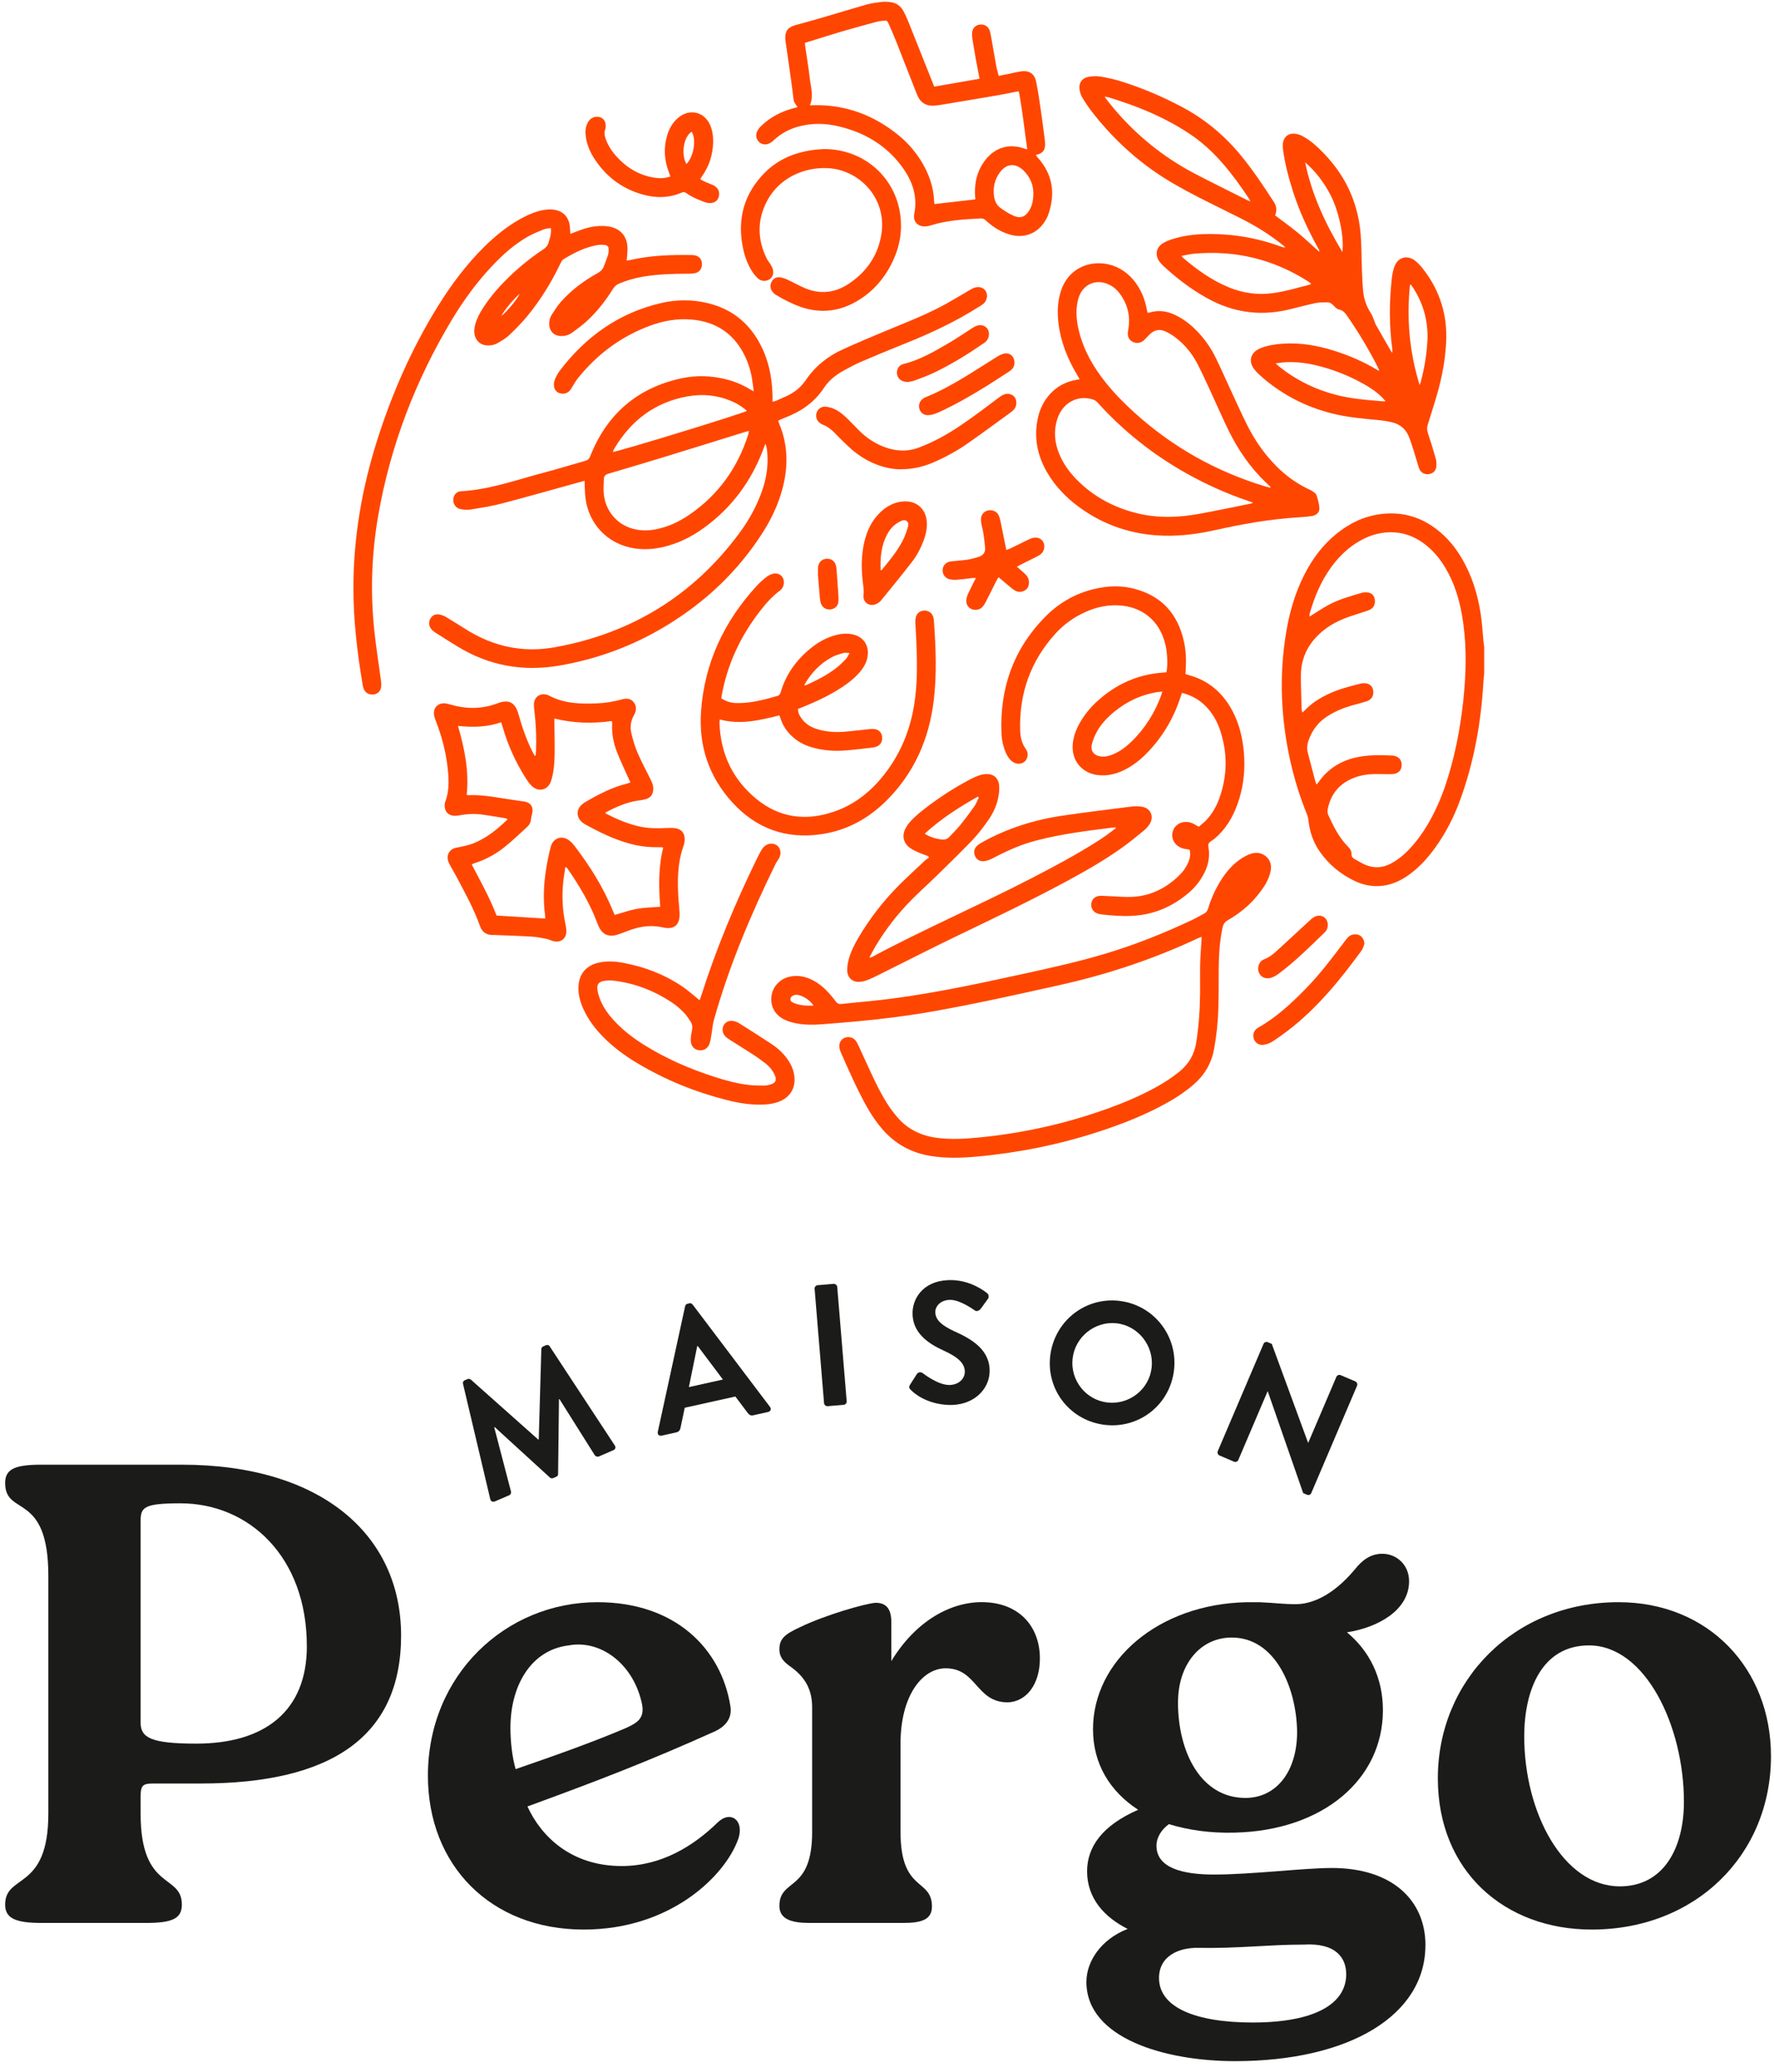 <svg xmlns="http://www.w3.org/2000/svg" width="149" height="174" viewBox="0 0 149 174" fill="none"><g clip-path="url(#clip0_4745_14013)"><path d="M46.178 113.051C46.12 112.949 45.997 112.891 45.852 112.953L45.638 113.043C45.518 113.094 45.475 113.178 45.467 113.276L45.25 120.855C45.25 120.855 45.235 120.862 45.21 120.873L39.543 115.833C39.466 115.772 39.365 115.75 39.26 115.797L39.046 115.888C38.897 115.953 38.857 116.08 38.889 116.193L41.175 125.865C41.23 126.065 41.389 126.137 41.563 126.065L42.768 125.546C42.888 125.495 42.95 125.343 42.92 125.241L41.509 119.839L41.549 119.821L46.182 124.055C46.258 124.12 46.353 124.156 46.472 124.102L46.712 124C46.832 123.95 46.882 123.848 46.875 123.754L46.948 117.488C46.948 117.488 46.973 117.477 46.988 117.47L49.963 122.197C50.028 122.281 50.184 122.339 50.304 122.288L51.519 121.762C51.693 121.686 51.748 121.519 51.628 121.352L46.171 113.047L46.178 113.051Z" fill="#1B1B1A"></path><path d="M58.168 109.535C58.107 109.459 58.034 109.401 57.893 109.433L57.751 109.466C57.624 109.495 57.57 109.582 57.544 109.676L55.248 120.227C55.204 120.43 55.356 120.59 55.571 120.543L56.808 120.267C57.036 120.216 57.131 120.046 57.156 119.89L57.512 118.199L61.764 117.256L62.802 118.638C62.947 118.816 63.063 118.877 63.277 118.83L64.514 118.555C64.728 118.507 64.801 118.297 64.674 118.13L58.172 109.531L58.168 109.535ZM57.86 116.465L58.56 113.029L58.604 113.018L60.719 115.83L57.86 116.465Z" fill="#1B1B1A"></path><path d="M70.022 107.797L68.673 107.91C68.528 107.92 68.408 108.062 68.419 108.207L69.213 117.814C69.224 117.96 69.366 118.079 69.511 118.068L70.86 117.956C71.005 117.945 71.125 117.804 71.114 117.658L70.32 108.055C70.309 107.91 70.167 107.79 70.022 107.801V107.797Z" fill="#1B1B1A"></path><path d="M80.21 111.806C79.049 111.276 78.531 110.79 78.56 110.108C78.578 109.644 79.053 109.107 79.88 109.143C80.682 109.176 81.756 109.949 81.872 110.025C82.043 110.148 82.264 110.039 82.387 109.869L82.975 109.06C83.084 108.918 83.048 108.671 82.906 108.577C82.623 108.349 81.52 107.543 80.036 107.485C77.722 107.391 76.702 108.853 76.648 110.144C76.579 111.861 77.91 112.789 79.256 113.399C80.457 113.943 81.063 114.48 81.034 115.22C81.009 115.844 80.421 116.316 79.663 116.287C78.716 116.247 77.573 115.344 77.504 115.297C77.377 115.188 77.13 115.18 77.003 115.376L76.441 116.258C76.299 116.487 76.372 116.563 76.495 116.697C76.775 116.987 77.816 117.887 79.652 117.963C81.705 118.047 83.055 116.719 83.117 115.217C83.193 113.341 81.597 112.43 80.21 111.803V111.806Z" fill="#1B1B1A"></path><path d="M94.498 109.306C91.65 108.7 88.896 110.507 88.29 113.355C87.684 116.203 89.466 118.95 92.31 119.556C95.158 120.162 97.919 118.384 98.525 115.536C99.131 112.688 97.342 109.912 94.494 109.303L94.498 109.306ZM96.675 115.148C96.294 116.944 94.498 118.09 92.706 117.709C90.913 117.328 89.76 115.547 90.14 113.754C90.521 111.962 92.306 110.779 94.102 111.16C95.895 111.545 97.059 113.352 96.675 115.148Z" fill="#1B1B1A"></path><path d="M113.838 115.989L112.605 115.463C112.456 115.402 112.3 115.474 112.242 115.609L109.88 121.141L109.865 121.134L106.818 112.837L106.484 112.695C106.35 112.637 106.183 112.695 106.128 112.829L102.282 121.845C102.224 121.98 102.293 122.15 102.428 122.208L103.647 122.727C103.795 122.789 103.951 122.716 104.009 122.582L106.466 116.82H106.48L109.455 125.365L109.778 125.503C109.912 125.561 110.079 125.503 110.134 125.368L113.98 116.352C114.038 116.218 113.969 116.048 113.835 115.989H113.838Z" fill="#1B1B1A"></path><path d="M15.271 122.981C26.979 122.981 33.688 128.862 33.688 137.327C33.688 145.791 27.861 149.75 16.867 149.75H12.909C12.031 149.75 11.81 149.858 11.81 150.849V152.278C11.81 158.82 15.274 157.282 15.274 159.919C15.274 161.073 14.505 161.458 12.252 161.458H3.508C1.31 161.458 0.432 161.073 0.432 159.919C0.432 157.282 4.06 158.82 4.06 152.278V132.324C4.06 125.176 0.432 127.375 0.432 124.519C0.432 123.311 1.31 122.981 3.508 122.981H15.271ZM25.771 138.208C25.771 130.676 20.88 126.225 15.162 126.225C12.085 126.225 11.81 126.555 11.81 127.708V144.641C11.81 145.904 12.688 146.401 16.483 146.401C22.201 146.401 25.774 143.709 25.774 138.208H25.771Z" fill="#1B1B1A"></path><path d="M61.999 154.426C60.9 157.503 56.335 162.013 49.025 162.013C41.22 162.013 35.941 156.625 35.941 149.093C35.941 140.628 42.483 134.526 50.178 134.526C56.774 134.526 60.569 138.484 61.339 143.212C61.502 144.09 61.117 144.862 60.076 145.356C54.471 147.885 50.015 149.59 44.301 151.676C45.455 154.205 47.983 156.679 52.217 156.679C55.57 156.679 58.266 154.974 60.243 153.051C61.342 151.952 62.55 152.83 62.003 154.426H61.999ZM42.871 145.08C42.871 146.288 43.035 147.609 43.31 148.541C46.499 147.442 49.63 146.343 52.602 145.08C53.538 144.641 54.253 144.257 53.865 142.827C53.095 139.638 50.4 137.661 47.762 138.154C44.573 138.539 42.871 141.561 42.871 145.08Z" fill="#1B1B1A"></path><path d="M87.341 139.253C87.341 141.452 86.187 142.881 84.649 142.936C81.957 142.936 82.065 140.077 79.428 140.077C77.45 140.077 75.636 142.384 75.636 146.397V153.817C75.636 158.929 78.274 157.666 78.274 160.083C78.274 161.182 77.396 161.458 75.854 161.458H67.992C66.453 161.458 65.463 161.128 65.463 160.028C65.463 157.663 68.213 158.929 68.213 153.817V143.371C68.213 141.833 67.607 140.842 66.508 140.019C65.956 139.634 65.463 139.25 65.463 138.48C65.463 137.602 65.902 137.214 67.223 136.612C69.258 135.621 72.665 134.635 73.543 134.577C74.479 134.577 74.864 135.128 74.864 136.227V139.471C76.899 136.119 79.812 134.522 82.45 134.522C85.585 134.522 87.341 136.558 87.341 139.25V139.253Z" fill="#1B1B1A"></path><path d="M119.722 163.33C119.722 169.211 113.344 173.061 103.725 173.061C97.844 173.061 91.248 171.138 91.248 166.41C91.248 164.705 92.456 162.836 94.713 161.958C92.736 160.968 91.306 159.375 91.306 157.122C91.306 155.087 92.569 153.273 95.595 151.956C93.229 150.417 91.803 148.106 91.803 145.193C91.803 139.42 97.3 134.693 104.665 134.529H105.819C107.139 134.584 107.742 134.693 108.841 134.693C110.049 134.693 111.863 134.087 113.79 131.779C114.396 131.01 115.111 130.459 116.097 130.459C117.306 130.459 118.351 131.395 118.351 132.766C118.351 135.241 115.658 136.67 113.13 137.055C115.053 138.647 116.152 140.904 116.152 143.596C116.152 149.423 111.094 153.712 103.675 153.875C101.639 153.929 99.771 153.654 98.178 153.16C97.572 153.599 97.133 154.259 97.133 154.974C97.133 156.843 99.332 157.394 101.969 157.394C105.104 157.394 109.501 156.843 111.863 156.843C116.975 156.843 119.726 159.593 119.726 163.33H119.722ZM113.068 165.75C113.068 164.429 112.244 163.112 109.494 163.275C106.526 163.275 104.052 163.606 100.699 163.551C99.049 163.497 97.347 164.212 97.347 166.08C97.347 168.554 100.424 169.817 105.209 169.817C110.488 169.817 113.072 168.224 113.072 165.75H113.068ZM98.94 142.936C98.94 147.116 100.863 150.961 104.603 150.961C107.187 150.961 108.946 148.763 108.946 145.41C108.892 141.728 107.132 137.494 103.45 137.494C100.812 137.494 98.943 139.747 98.943 142.936H98.94Z" fill="#1B1B1A"></path><path d="M120.766 149.314C120.766 141.067 127.198 134.526 135.939 134.526C143.525 134.526 148.746 140.131 148.746 147.446C148.746 155.747 142.426 162.013 133.686 162.013C126.375 162.013 120.766 157.118 120.766 149.314ZM141.435 151.292C141.435 144.913 138.192 138.154 133.464 138.154C129.506 138.154 128.022 141.891 128.022 145.795C128.022 152.228 131.32 158.385 136.047 158.385C139.785 158.385 141.435 155.087 141.435 151.292Z" fill="#1B1B1A"></path><path d="M124.66 56.505C124.638 56.767 124.605 57.024 124.591 57.285C124.395 60.685 123.8 64.005 122.624 67.209C122.105 68.624 121.423 69.959 120.538 71.181C119.928 72.023 119.243 72.789 118.401 73.406C117.723 73.903 116.986 74.265 116.141 74.371C115.321 74.472 114.537 74.327 113.793 73.975C112.607 73.416 111.627 72.604 110.869 71.533C110.317 70.753 110.009 69.879 109.904 68.928C109.882 68.729 109.835 68.526 109.759 68.341C109.167 66.878 108.703 65.38 108.362 63.842C107.575 60.275 107.426 56.687 108.028 53.077C108.307 51.411 108.772 49.801 109.534 48.288C110.205 46.953 111.079 45.773 112.244 44.826C113.325 43.945 114.544 43.353 115.941 43.168C117.654 42.943 119.206 43.35 120.589 44.384C121.507 45.069 122.225 45.933 122.798 46.916C123.633 48.346 124.112 49.902 124.362 51.528C124.482 52.297 124.522 53.077 124.598 53.853C124.616 54.017 124.638 54.183 124.66 54.347V56.509V56.505ZM110.575 65.881C110.655 65.786 110.709 65.725 110.756 65.659C111.515 64.582 112.545 63.914 113.829 63.613C114.86 63.374 115.901 63.388 116.946 63.439C117.03 63.443 117.113 63.461 117.193 63.486C117.548 63.595 117.737 63.863 117.726 64.244C117.719 64.607 117.527 64.868 117.182 64.959C117.033 64.999 116.874 65.003 116.718 65.003C116.322 65.003 115.927 64.988 115.531 64.992C114.914 64.995 114.308 65.082 113.732 65.304C112.531 65.765 111.79 66.632 111.526 67.894C111.489 68.061 111.486 68.268 111.555 68.417C112.001 69.389 112.476 70.347 113.245 71.116C113.416 71.283 113.525 71.479 113.517 71.722C113.51 71.918 113.605 72.038 113.764 72.125C114.047 72.281 114.323 72.451 114.617 72.585C115.364 72.927 116.108 72.887 116.834 72.502C117.316 72.248 117.741 71.918 118.129 71.541C118.865 70.826 119.46 69.999 119.979 69.113C120.701 67.873 121.231 66.548 121.645 65.177C122.356 62.826 122.777 60.417 122.983 57.971C123.165 55.86 123.161 53.752 122.795 51.655C122.548 50.251 122.131 48.901 121.394 47.671C120.908 46.858 120.309 46.147 119.537 45.592C118.713 45.001 117.802 44.678 116.779 44.688C115.713 44.699 114.755 45.048 113.873 45.621C113.035 46.161 112.353 46.865 111.772 47.671C110.931 48.846 110.383 50.16 109.995 51.546C109.98 51.604 109.995 51.669 109.995 51.774C110.089 51.709 110.143 51.669 110.205 51.633C110.684 51.339 111.152 51.02 111.649 50.758C112.512 50.301 113.456 50.051 114.388 49.772C114.533 49.728 114.7 49.724 114.853 49.739C115.208 49.772 115.44 50.022 115.477 50.374C115.52 50.806 115.339 51.107 114.903 51.259C114.406 51.433 113.898 51.582 113.398 51.753C112.643 52.01 111.925 52.348 111.29 52.83C110.002 53.81 109.269 55.094 109.262 56.734C109.258 57.67 109.302 58.606 109.327 59.539C109.327 59.626 109.356 59.713 109.378 59.829C109.45 59.771 109.49 59.745 109.523 59.713C110.118 59.063 110.844 58.61 111.634 58.243C112.487 57.848 113.398 57.619 114.305 57.391C114.428 57.358 114.57 57.362 114.697 57.373C115.067 57.409 115.31 57.663 115.342 58.029C115.379 58.454 115.186 58.759 114.747 58.896C114.337 59.027 113.917 59.129 113.499 59.248C112.803 59.448 112.142 59.727 111.529 60.112C110.756 60.594 110.23 61.273 109.922 62.126C109.791 62.485 109.751 62.847 109.849 63.221C110.053 63.998 110.256 64.778 110.459 65.554C110.484 65.652 110.531 65.746 110.579 65.884L110.575 65.881Z" fill="#FF4600"></path><path d="M107.095 18.087C107.759 18.587 108.404 19.045 109.014 19.549C109.623 20.05 110.197 20.597 110.803 21.138C110.835 20.982 110.734 20.884 110.676 20.779C109.859 19.295 109.141 17.764 108.622 16.146C108.252 14.988 107.936 13.82 107.77 12.616C107.744 12.427 107.73 12.231 107.751 12.042C107.809 11.505 108.209 11.171 108.745 11.226C108.978 11.251 109.221 11.324 109.424 11.44C109.765 11.636 110.099 11.861 110.396 12.118C112.686 14.136 114.046 16.639 114.286 19.701C114.362 20.67 114.351 21.642 114.387 22.615C114.413 23.25 114.434 23.885 114.5 24.52C114.569 25.173 114.801 25.775 115.16 26.33C115.287 26.526 115.349 26.765 115.443 26.983C115.483 27.081 115.512 27.186 115.566 27.28C115.98 28.01 116.401 28.739 116.822 29.468C116.844 29.508 116.876 29.537 116.945 29.624C116.945 29.486 116.952 29.41 116.945 29.338C116.673 27.375 116.68 25.412 116.891 23.449C116.927 23.105 116.992 22.756 117.101 22.43C117.391 21.581 118.219 21.352 118.912 21.933C119.158 22.139 119.376 22.386 119.572 22.644C120.962 24.451 121.582 26.493 121.462 28.768C121.372 30.531 120.994 32.237 120.461 33.913C120.276 34.497 120.102 35.081 119.917 35.665C119.833 35.93 119.862 36.17 119.953 36.434C120.185 37.117 120.392 37.806 120.588 38.499C120.646 38.702 120.657 38.927 120.642 39.141C120.624 39.489 120.396 39.729 120.076 39.798C119.732 39.87 119.409 39.743 119.245 39.442C119.166 39.297 119.129 39.13 119.079 38.971C118.828 38.183 118.625 37.374 118.309 36.612C118.081 36.061 117.624 35.651 117.025 35.487C116.622 35.379 116.201 35.313 115.788 35.273C114.449 35.15 113.11 35.034 111.8 34.697C109.671 34.149 107.766 33.173 106.093 31.747C105.857 31.544 105.625 31.33 105.422 31.097C104.798 30.379 105.001 29.581 105.89 29.229C106.478 29 107.095 28.902 107.719 28.859C109.228 28.754 110.683 29.011 112.112 29.468C113.339 29.86 114.518 30.368 115.625 31.028C115.675 31.058 115.726 31.087 115.835 31.145C115.799 31.025 115.788 30.949 115.755 30.887C114.968 29.345 114.086 27.861 113.092 26.442C112.936 26.221 112.765 26.054 112.479 25.992C112.308 25.956 112.145 25.808 112.022 25.67C111.866 25.495 111.692 25.379 111.467 25.383C111.133 25.387 110.792 25.383 110.469 25.452C109.707 25.615 108.956 25.826 108.194 26.003C105.781 26.569 103.499 26.221 101.344 25.013C100.016 24.269 98.819 23.355 97.705 22.321C97.582 22.208 97.466 22.081 97.371 21.947C96.997 21.421 97.103 20.79 97.647 20.441C97.876 20.293 98.137 20.188 98.398 20.1C99.352 19.788 100.343 19.665 101.34 19.651C103.485 19.618 105.571 19.966 107.588 20.706C107.697 20.746 107.809 20.782 107.965 20.768C107.875 20.692 107.784 20.612 107.69 20.536C106.627 19.687 105.473 18.972 104.261 18.359C103.096 17.767 101.914 17.201 100.749 16.606C100.023 16.236 99.305 15.845 98.597 15.438C95.956 13.914 93.714 11.922 91.827 9.532C91.493 9.107 91.185 8.664 90.906 8.2C90.768 7.971 90.688 7.688 90.663 7.424C90.619 6.952 90.898 6.56 91.359 6.466C91.704 6.397 92.081 6.375 92.426 6.429C93.028 6.527 93.63 6.665 94.211 6.847C95.953 7.398 97.632 8.109 99.247 8.966C101.192 9.996 102.853 11.375 104.247 13.08C105.259 14.317 106.144 15.645 107.011 16.987C107.24 17.343 107.247 17.706 107.095 18.09V18.087ZM105.027 16.908C104.954 16.773 104.925 16.708 104.885 16.65C104.214 15.638 103.506 14.658 102.712 13.74C101.892 12.793 100.978 11.944 99.933 11.248C97.817 9.84 95.492 8.889 93.068 8.16C92.999 8.138 92.919 8.142 92.774 8.124C92.923 8.32 93.028 8.465 93.137 8.603C95.122 11.095 97.52 13.094 100.343 14.575C101.819 15.351 103.318 16.077 104.805 16.828C104.845 16.849 104.892 16.86 105.019 16.908H105.027ZM99.243 21.483C99.309 21.573 99.327 21.617 99.363 21.646C100.546 22.655 101.798 23.554 103.249 24.142C104.417 24.617 105.625 24.781 106.881 24.617C107.965 24.476 109.01 24.146 110.066 23.885C110.081 23.881 110.092 23.852 110.117 23.816C110.033 23.754 109.954 23.681 109.867 23.627C106.942 21.762 103.749 20.993 100.299 21.301C99.958 21.33 99.621 21.417 99.243 21.483ZM107.149 30.517C107.294 30.644 107.374 30.727 107.465 30.8C108.898 31.932 110.502 32.723 112.272 33.169C113.524 33.485 114.805 33.59 116.085 33.691C116.161 33.699 116.238 33.691 116.379 33.691C116.256 33.557 116.183 33.467 116.103 33.383C115.643 32.919 115.106 32.559 114.536 32.24C113.273 31.529 111.935 31.007 110.527 30.669C109.598 30.448 108.658 30.35 107.704 30.433C107.545 30.448 107.381 30.481 107.149 30.513V30.517ZM119.235 32.338C119.289 32.186 119.325 32.102 119.347 32.012C119.63 30.93 119.815 29.831 119.884 28.717C119.982 27.085 119.597 25.579 118.712 24.2C118.643 24.095 118.567 23.997 118.498 23.892C118.473 23.903 118.447 23.914 118.425 23.921C118.135 26.751 118.371 29.534 119.238 32.335L119.235 32.338ZM112.747 21.16C112.911 19.901 112.453 17.731 111.757 16.385C111.216 15.34 110.523 14.408 109.623 13.635C110.168 16.323 111.307 18.758 112.747 21.16Z" fill="#FF4600"></path><path d="M63.311 32.864C63.249 32.432 63.213 32.088 63.155 31.747C63.024 31.021 62.799 30.328 62.455 29.675C61.53 27.926 60.056 27.008 58.108 26.834C56.878 26.722 55.688 26.936 54.542 27.368C52.136 28.271 50.148 29.755 48.541 31.754C48.341 32.004 48.181 32.291 48.018 32.57C47.866 32.835 47.666 33.02 47.347 33.053C46.897 33.096 46.534 32.803 46.523 32.349C46.516 32.164 46.556 31.965 46.632 31.794C46.737 31.555 46.868 31.319 47.028 31.112C49.219 28.238 52.009 26.25 55.569 25.437C56.86 25.143 58.166 25.14 59.462 25.456C61.348 25.916 62.774 26.99 63.728 28.677C64.523 30.078 64.846 31.605 64.886 33.198C64.889 33.365 64.886 33.532 64.886 33.735C65.009 33.702 65.1 33.684 65.183 33.652C65.47 33.528 65.753 33.398 66.036 33.271C66.707 32.966 67.266 32.527 67.679 31.914C68.463 30.76 69.511 29.918 70.77 29.345C71.971 28.797 73.187 28.282 74.406 27.778C76.122 27.067 77.864 26.399 79.493 25.492C80.131 25.136 80.759 24.755 81.39 24.389C81.524 24.309 81.659 24.226 81.804 24.171C82.199 24.015 82.606 24.135 82.794 24.443C82.994 24.773 82.903 25.26 82.584 25.517C82.471 25.608 82.344 25.677 82.225 25.757C80.251 27.008 78.147 27.995 75.981 28.859C74.765 29.345 73.557 29.846 72.356 30.361C71.83 30.589 71.318 30.861 70.814 31.141C70.165 31.5 69.595 31.968 69.189 32.589C68.394 33.793 67.277 34.551 65.956 35.059C65.756 35.136 65.568 35.226 65.365 35.313C65.383 35.389 65.39 35.44 65.408 35.48C66.272 37.49 66.213 39.522 65.564 41.568C65.19 42.744 64.639 43.832 63.968 44.863C61.892 48.063 59.175 50.599 55.92 52.562C53.138 54.242 50.137 55.352 46.926 55.892C43.9 56.404 41.074 55.892 38.451 54.296C37.827 53.915 37.206 53.523 36.59 53.131C36.459 53.048 36.332 52.95 36.234 52.834C36.016 52.569 35.98 52.264 36.14 51.959C36.296 51.658 36.575 51.538 36.894 51.593C37.101 51.629 37.308 51.713 37.489 51.822C38.117 52.195 38.73 52.598 39.358 52.979C40.667 53.773 42.083 54.285 43.61 54.459C44.644 54.575 45.674 54.517 46.694 54.329C53.069 53.157 58.221 49.993 62.088 44.779C62.843 43.763 63.46 42.668 63.91 41.478C64.323 40.386 64.541 39.264 64.45 38.093C64.428 37.835 64.421 37.574 64.283 37.258C64.211 37.45 64.16 37.581 64.113 37.708C63.111 40.389 61.482 42.599 59.168 44.289C58.09 45.077 56.918 45.664 55.605 45.951C54.701 46.147 53.794 46.176 52.891 45.966C50.924 45.508 49.506 43.977 49.194 41.96C49.132 41.572 49.132 41.173 49.107 40.777C49.099 40.658 49.107 40.541 49.107 40.371C48.943 40.414 48.809 40.447 48.679 40.483C46.505 41.082 44.336 41.703 42.151 42.276C41.295 42.501 40.414 42.635 39.539 42.78C39.263 42.827 38.962 42.802 38.683 42.747C38.306 42.675 38.081 42.367 38.07 42.004C38.059 41.615 38.309 41.271 38.697 41.249C41.161 41.115 43.458 40.262 45.809 39.649C46.933 39.355 48.047 39.003 49.165 38.691C49.386 38.63 49.491 38.513 49.575 38.303C50.964 34.794 53.489 32.592 57.179 31.776C58.475 31.489 59.781 31.536 61.069 31.87C61.736 32.044 62.364 32.306 62.952 32.665C63.042 32.719 63.133 32.766 63.315 32.864H63.311ZM62.908 36.18C62.767 36.217 62.687 36.235 62.607 36.26C60.383 36.95 58.163 37.643 55.938 38.325C54.331 38.818 52.724 39.297 51.113 39.769C50.852 39.845 50.721 39.968 50.718 40.233C50.714 40.639 50.67 41.049 50.71 41.452C50.855 42.9 51.799 44.021 53.148 44.395C53.787 44.569 54.429 44.569 55.075 44.445C56.105 44.246 57.038 43.81 57.894 43.223C60.318 41.561 61.943 39.304 62.836 36.514C62.865 36.427 62.876 36.333 62.908 36.184V36.18ZM62.73 34.497C62.324 34.13 61.896 33.873 61.432 33.677C60.238 33.169 58.993 33.053 57.727 33.285C54.995 33.782 52.989 35.313 51.588 37.682C51.541 37.762 51.512 37.849 51.472 37.947C51.886 37.937 62.154 34.794 62.73 34.501V34.497Z" fill="#FF4600"></path><path d="M44.996 63.421C45.003 63.301 45.014 63.185 45.017 63.065C45.065 61.922 45.017 60.787 44.88 59.651C44.858 59.484 44.84 59.317 44.843 59.151C44.854 58.523 45.348 58.167 45.95 58.338C45.997 58.352 46.044 58.363 46.084 58.389C47.365 59.078 48.751 59.118 50.151 59.056C50.848 59.027 51.534 58.918 52.209 58.73C52.586 58.624 52.963 58.621 53.228 58.962C53.496 59.306 53.453 59.691 53.246 60.047C52.963 60.533 52.909 61.055 53.032 61.578C53.163 62.126 53.319 62.673 53.54 63.185C53.867 63.943 54.258 64.676 54.629 65.416C54.763 65.689 54.883 65.957 54.868 66.273C54.85 66.69 54.647 66.984 54.244 67.1C54.005 67.169 53.751 67.194 53.5 67.234C52.55 67.383 51.697 67.782 50.837 68.228C50.877 68.283 50.892 68.319 50.917 68.33C51.864 68.805 52.829 69.226 53.877 69.429C54.578 69.563 55.285 69.556 55.993 69.523C56.232 69.513 56.475 69.505 56.711 69.538C57.215 69.603 57.502 69.933 57.506 70.445C57.506 70.623 57.487 70.811 57.426 70.975C56.882 72.48 56.882 74.033 56.994 75.601C57.02 75.971 57.067 76.341 57.078 76.715C57.107 77.658 56.613 78.086 55.692 77.872C54.821 77.672 53.975 77.749 53.137 78.017C52.807 78.122 52.484 78.26 52.158 78.376C51.976 78.442 51.795 78.51 51.606 78.54C51.037 78.634 50.619 78.427 50.351 77.919C50.249 77.73 50.173 77.527 50.097 77.324C49.491 75.757 48.631 74.331 47.684 72.956C47.659 72.916 47.626 72.879 47.593 72.847C47.579 72.832 47.55 72.832 47.481 72.814C47.423 73.221 47.354 73.62 47.31 74.019C47.18 75.22 47.242 76.413 47.492 77.6C47.532 77.788 47.565 77.977 47.568 78.169C47.575 78.819 47.096 79.185 46.465 79.018C46.28 78.968 46.106 78.877 45.921 78.837C45.522 78.757 45.119 78.67 44.713 78.645C43.671 78.579 42.627 78.55 41.585 78.507C41.513 78.507 41.44 78.507 41.367 78.507C40.852 78.503 40.493 78.257 40.323 77.774C39.8 76.294 39.038 74.933 38.309 73.554C38.153 73.257 37.972 72.974 37.816 72.676C37.736 72.531 37.656 72.375 37.62 72.216C37.511 71.758 37.754 71.341 38.204 71.203C38.316 71.167 38.44 71.163 38.556 71.134C38.951 71.036 39.358 70.971 39.735 70.822C40.845 70.38 41.759 69.647 42.634 68.794C42.561 68.754 42.518 68.714 42.467 68.707C41.817 68.598 41.164 68.486 40.511 68.395C39.865 68.308 39.22 68.337 38.578 68.46C38.425 68.489 38.265 68.504 38.113 68.493C37.645 68.46 37.344 68.127 37.347 67.659C37.347 67.539 37.362 67.415 37.402 67.307C37.732 66.436 37.703 65.54 37.616 64.64C37.478 63.232 37.126 61.879 36.618 60.562C36.553 60.395 36.488 60.224 36.459 60.047C36.357 59.452 36.774 59.005 37.377 59.056C37.529 59.071 37.681 59.114 37.83 59.158C39.162 59.542 40.475 59.55 41.785 59.053C42.721 58.697 43.258 58.962 43.534 59.923C43.849 61.023 44.205 62.104 44.727 63.123C44.785 63.236 44.847 63.348 44.909 63.457C44.938 63.446 44.967 63.439 44.992 63.428L44.996 63.421ZM39.187 66.741C39.267 66.755 39.303 66.77 39.336 66.77C40.119 66.733 40.892 66.82 41.665 66.944C42.46 67.071 43.254 67.187 44.049 67.303C44.553 67.376 44.807 67.738 44.709 68.264C44.676 68.442 44.618 68.613 44.6 68.791C44.575 69.044 44.473 69.255 44.288 69.422C43.668 69.984 43.062 70.572 42.409 71.098C41.64 71.719 40.773 72.19 39.822 72.488C39.757 72.509 39.699 72.546 39.622 72.586C40.37 74.019 41.15 75.405 41.705 76.874C43.091 76.958 44.437 77.041 45.787 77.124C45.787 77.045 45.794 76.972 45.787 76.903C45.609 75.572 45.656 74.244 45.877 72.923C45.983 72.295 46.095 71.668 46.273 71.058C46.483 70.322 47.256 70.111 47.847 70.597C48.004 70.724 48.145 70.88 48.268 71.04C49.553 72.727 50.677 74.509 51.479 76.482C51.526 76.602 51.581 76.718 51.628 76.823C52.27 76.642 52.873 76.424 53.493 76.312C54.124 76.199 54.774 76.192 55.452 76.134C55.325 74.487 55.289 72.814 55.703 71.181C55.648 71.156 55.626 71.138 55.605 71.138C55.485 71.134 55.365 71.131 55.245 71.134C54.462 71.145 53.689 71.051 52.931 70.848C51.577 70.481 50.325 69.872 49.11 69.193C48.987 69.124 48.871 69.03 48.773 68.925C48.439 68.569 48.428 68.047 48.747 67.68C48.849 67.564 48.972 67.459 49.103 67.379C50.231 66.715 51.389 66.106 52.677 65.79C52.764 65.768 52.847 65.728 52.952 65.692C52.883 65.547 52.822 65.431 52.771 65.315C52.452 64.593 52.107 63.878 51.82 63.142C51.523 62.376 51.367 61.574 51.418 60.743C51.418 60.689 51.403 60.631 51.389 60.544C49.77 60.758 48.17 60.732 46.563 60.33C46.563 60.46 46.563 60.551 46.563 60.645C46.57 61.603 46.603 62.565 46.578 63.522C46.559 64.215 46.498 64.916 46.28 65.583C46.026 66.363 45.195 66.548 44.626 65.957C44.437 65.761 44.277 65.529 44.132 65.297C43.291 63.972 42.656 62.55 42.22 61.044C42.184 60.921 42.144 60.801 42.093 60.645C40.903 61.059 39.713 61.081 38.465 60.95C39.027 62.869 39.405 64.767 39.198 66.755L39.187 66.741Z" fill="#FF4600"></path><path d="M100.928 78.656C100.812 78.699 100.746 78.721 100.681 78.75C96.94 80.51 93.047 81.808 89.013 82.708C85.475 83.496 81.938 84.286 78.371 84.918C76.289 85.284 74.195 85.553 72.091 85.745C71.086 85.836 70.085 85.923 69.079 85.999C68.289 86.057 67.494 86.068 66.714 85.89C66.402 85.821 66.086 85.716 65.803 85.567C65.052 85.175 64.689 84.442 64.798 83.622C64.903 82.839 65.499 82.197 66.297 82.011C66.957 81.856 67.585 81.972 68.183 82.262C68.753 82.538 69.228 82.94 69.645 83.412C69.838 83.626 70.026 83.847 70.193 84.08C70.32 84.257 70.458 84.323 70.676 84.297C71.489 84.207 72.301 84.134 73.11 84.054C77.479 83.615 81.76 82.686 86.038 81.75C88.334 81.25 90.631 80.738 92.884 80.06C95.373 79.316 97.775 78.347 100.122 77.244C100.46 77.085 100.779 76.892 101.109 76.725C101.305 76.627 101.414 76.479 101.475 76.268C101.686 75.564 101.973 74.893 102.339 74.254C102.749 73.543 103.235 72.887 103.877 72.368C104.182 72.121 104.523 71.903 104.882 71.751C105.394 71.537 105.927 71.537 106.37 71.94C106.805 72.339 106.816 72.865 106.664 73.376C106.559 73.739 106.388 74.099 106.181 74.414C105.401 75.611 104.374 76.555 103.13 77.259C102.883 77.397 102.742 77.6 102.684 77.875C102.444 79.007 102.372 80.157 102.361 81.311C102.354 82.414 102.361 83.521 102.332 84.624C102.303 85.788 102.179 86.946 101.969 88.092C101.751 89.272 101.189 90.244 100.285 91.031C99.621 91.612 98.9 92.102 98.134 92.533C96.276 93.585 94.303 94.362 92.282 95.022C88.947 96.107 85.53 96.796 82.039 97.112C80.769 97.225 79.5 97.264 78.233 97.069C76.575 96.814 75.193 96.071 74.097 94.797C73.571 94.184 73.125 93.516 72.737 92.809C71.939 91.358 71.275 89.838 70.607 88.325C70.545 88.187 70.509 88.027 70.498 87.875C70.476 87.544 70.647 87.265 70.923 87.145C71.216 87.015 71.605 87.076 71.819 87.32C71.935 87.45 72.022 87.617 72.098 87.777C72.573 88.8 73.031 89.83 73.52 90.846C73.807 91.441 74.123 92.022 74.467 92.584C74.736 93.019 75.052 93.437 75.385 93.825C76.281 94.866 77.45 95.396 78.803 95.552C79.87 95.675 80.936 95.628 82.003 95.53C85.834 95.171 89.561 94.351 93.178 93.03C94.509 92.544 95.812 91.989 97.056 91.307C97.764 90.919 98.435 90.483 99.063 89.975C99.843 89.34 100.311 88.546 100.47 87.544C100.688 86.166 100.783 84.78 100.797 83.387C100.804 82.545 100.786 81.707 100.804 80.865C100.822 80.205 100.88 79.548 100.92 78.891C100.92 78.833 100.92 78.775 100.92 78.663L100.928 78.656ZM68.329 84.439C68.071 83.996 67.378 83.553 66.939 83.528C66.881 83.528 66.819 83.528 66.761 83.539C66.591 83.579 66.435 83.655 66.395 83.84C66.351 84.051 66.514 84.145 66.667 84.21C67.193 84.435 67.748 84.453 68.329 84.435V84.439Z" fill="#FF4600"></path><path d="M90.68 31.837C90.582 31.667 90.51 31.544 90.437 31.42C89.646 30.085 89.08 28.666 88.899 27.114C88.801 26.261 88.819 25.412 89.062 24.581C89.751 22.194 92.095 21.689 93.731 22.401C94.493 22.731 95.077 23.268 95.531 23.957C95.905 24.527 96.148 25.147 96.286 25.815C96.315 25.953 96.344 26.094 96.376 26.254C96.445 26.25 96.503 26.257 96.554 26.243C97.32 26.003 98.049 26.127 98.753 26.471C99.507 26.841 100.146 27.364 100.708 27.981C101.282 28.605 101.75 29.301 102.12 30.06C102.522 30.876 102.885 31.714 103.27 32.541C103.789 33.652 104.282 34.769 104.837 35.861C105.458 37.073 106.245 38.176 107.21 39.148C107.968 39.914 108.828 40.538 109.793 41.017C109.942 41.093 110.102 41.155 110.24 41.249C110.367 41.336 110.526 41.434 110.57 41.565C110.686 41.913 110.791 42.276 110.816 42.639C110.845 43.009 110.573 43.27 110.171 43.332C109.804 43.386 109.431 43.411 109.06 43.437C106.68 43.582 104.344 43.999 102.022 44.518C100.636 44.826 99.232 45.011 97.809 44.979C95.154 44.921 92.737 44.13 90.593 42.548C89.537 41.772 88.645 40.839 87.974 39.707C87.168 38.346 86.845 36.888 87.128 35.317C87.237 34.707 87.444 34.134 87.785 33.615C88.373 32.719 89.189 32.153 90.237 31.928C90.364 31.899 90.491 31.878 90.669 31.841L90.68 31.837ZM106.68 40.948C106.691 40.926 106.706 40.904 106.717 40.883C106.597 40.77 106.477 40.658 106.357 40.545C105.033 39.293 104.017 37.813 103.212 36.188C102.675 35.103 102.2 33.985 101.688 32.886C101.329 32.113 100.977 31.337 100.589 30.579C100.248 29.915 99.809 29.312 99.264 28.794C98.854 28.402 98.404 28.064 97.886 27.828C97.414 27.614 96.997 27.687 96.619 28.024C96.496 28.137 96.384 28.264 96.264 28.384C96.18 28.467 96.101 28.565 96.006 28.63C95.727 28.823 95.422 28.852 95.121 28.695C94.823 28.54 94.715 28.267 94.725 27.945C94.729 27.825 94.762 27.709 94.78 27.589C94.954 26.471 94.686 25.47 93.996 24.581C93.702 24.204 93.325 23.932 92.864 23.783C91.972 23.496 91.094 23.877 90.702 24.726C90.611 24.922 90.546 25.133 90.506 25.34C90.335 26.167 90.419 26.99 90.622 27.799C91.021 29.414 91.83 30.822 92.861 32.11C93.583 33.013 94.388 33.833 95.244 34.609C98.441 37.516 102.112 39.58 106.245 40.835C106.386 40.879 106.535 40.912 106.677 40.952L106.68 40.948ZM105.247 42.214C105.102 42.16 105.004 42.116 104.903 42.084C103.092 41.474 101.351 40.697 99.682 39.765C96.873 38.194 94.385 36.224 92.222 33.837C92.121 33.724 91.993 33.612 91.856 33.565C90.93 33.231 89.936 33.503 89.312 34.247C89.069 34.533 88.902 34.863 88.79 35.223C88.489 36.206 88.576 37.167 88.964 38.107C89.301 38.927 89.809 39.638 90.43 40.266C91.856 41.717 93.586 42.631 95.553 43.107C97.276 43.52 99.007 43.459 100.73 43.143C102.167 42.878 103.6 42.577 105.033 42.29C105.088 42.279 105.138 42.25 105.244 42.214H105.247Z" fill="#FF4600"></path><path d="M46.275 19.15C46.058 19.186 45.862 19.182 45.691 19.251C45.227 19.44 44.755 19.625 44.32 19.875C43.162 20.536 42.186 21.424 41.279 22.39C39.991 23.761 38.896 25.278 37.931 26.885C34.89 31.961 32.8 37.399 31.777 43.233C31.207 46.477 31.095 49.75 31.447 53.026C31.592 54.386 31.81 55.736 31.991 57.093C32.017 57.282 32.035 57.478 32.013 57.666C31.977 58.026 31.726 58.261 31.385 58.309C31.022 58.359 30.707 58.196 30.562 57.87C30.518 57.772 30.489 57.666 30.471 57.561C30.006 54.836 29.68 52.101 29.684 49.329C29.687 45.106 30.402 40.995 31.675 36.975C32.92 33.046 34.567 29.298 36.733 25.786C37.872 23.942 39.157 22.212 40.706 20.688C41.479 19.93 42.306 19.24 43.228 18.663C43.852 18.275 44.501 17.942 45.209 17.735C45.615 17.619 46.029 17.553 46.453 17.6C47.233 17.684 47.73 18.145 47.85 18.918C47.886 19.142 47.883 19.371 47.904 19.64C48.042 19.589 48.162 19.541 48.278 19.494C48.96 19.222 49.657 18.99 50.401 18.976C50.687 18.968 50.981 18.983 51.257 19.041C52.113 19.226 52.636 19.828 52.697 20.703C52.719 20.975 52.683 21.254 52.668 21.526C52.664 21.631 52.646 21.733 52.628 21.871C52.748 21.856 52.839 21.856 52.926 21.834C54.635 21.443 56.373 21.385 58.114 21.414C58.68 21.424 58.974 21.726 58.956 22.223C58.941 22.593 58.731 22.865 58.364 22.938C58.165 22.977 57.958 22.981 57.755 22.981C56.507 22.981 55.259 23.021 54.021 23.228C53.332 23.344 52.664 23.532 52.019 23.801C51.786 23.899 51.62 24.041 51.485 24.255C50.887 25.216 50.197 26.108 49.37 26.885C48.96 27.27 48.503 27.603 48.05 27.933C47.763 28.14 47.425 28.235 47.063 28.213C46.536 28.184 46.17 27.825 46.134 27.295C46.112 26.986 46.174 26.689 46.337 26.431C46.573 26.058 46.816 25.68 47.106 25.35C47.98 24.36 49.029 23.58 50.179 22.941C50.433 22.8 50.626 22.625 50.723 22.353C50.836 22.038 50.967 21.729 51.068 21.41C51.115 21.265 51.126 21.102 51.123 20.949C51.123 20.703 51.028 20.594 50.782 20.568C50.567 20.547 50.346 20.547 50.136 20.583C49.116 20.771 48.206 21.232 47.331 21.766C47.211 21.838 47.132 22.001 47.066 22.136C46.304 23.721 45.386 25.212 44.265 26.569C43.801 27.132 43.282 27.651 42.752 28.155C42.477 28.416 42.136 28.608 41.805 28.801C41.522 28.968 41.2 29.026 40.869 29C40.369 28.96 39.995 28.641 39.875 28.155C39.795 27.828 39.835 27.513 39.926 27.197C40.068 26.707 40.307 26.265 40.583 25.84C41.203 24.875 41.961 24.026 42.781 23.231C43.663 22.379 44.614 21.61 45.64 20.935C45.865 20.786 46.01 20.608 46.079 20.351C46.181 19.984 46.33 19.625 46.264 19.15H46.275ZM42.096 26.537C42.56 26.196 43.489 25.064 43.641 24.683C43.191 25.046 42.361 26.029 42.096 26.537Z" fill="#FF4600"></path><path d="M66.989 9.002C66.633 8.45 66.691 8.668 66.582 7.775C66.408 6.393 66.198 5.018 66.002 3.639C65.984 3.52 65.966 3.4 65.958 3.284C65.918 2.623 66.18 2.279 66.814 2.108C67.602 1.894 68.385 1.676 69.169 1.448C70.377 1.096 71.582 0.722 72.794 0.381C73.207 0.265 73.639 0.211 74.067 0.16C74.303 0.131 74.546 0.149 74.782 0.178C75.268 0.236 75.635 0.49 75.87 0.915C76.016 1.176 76.142 1.448 76.255 1.727C76.93 3.407 77.597 5.094 78.269 6.778C78.33 6.934 78.392 7.086 78.468 7.275C79.742 7.053 80.997 6.836 82.274 6.611C82.18 6.128 82.089 5.671 82.006 5.214C81.893 4.59 81.784 3.962 81.683 3.335C81.65 3.135 81.632 2.928 81.65 2.725C81.683 2.369 81.933 2.119 82.267 2.068C82.641 2.01 82.978 2.188 83.112 2.533C83.181 2.71 83.21 2.903 83.243 3.091C83.392 3.919 83.529 4.746 83.682 5.573C83.729 5.831 83.809 6.081 83.881 6.371C84.183 6.313 84.451 6.259 84.719 6.204C85.05 6.135 85.376 6.052 85.706 6.001C86.447 5.885 86.893 6.172 87.038 6.912C87.19 7.677 87.303 8.45 87.415 9.219C87.539 10.05 87.64 10.885 87.749 11.716C87.767 11.857 87.782 12.002 87.778 12.147C87.771 12.604 87.6 12.829 87.168 12.964C87.125 12.978 87.078 12.993 86.998 13.018C87.063 13.105 87.114 13.178 87.172 13.243C88.438 14.665 88.66 16.28 88.039 18.04C87.96 18.265 87.836 18.475 87.702 18.674C87.078 19.603 86.058 19.999 84.97 19.734C84.135 19.531 83.424 19.088 82.8 18.508C82.662 18.381 82.539 18.33 82.358 18.341C80.917 18.417 79.48 18.5 78.094 18.95C78.025 18.972 77.953 18.983 77.884 18.994C77.147 19.103 76.647 18.653 76.792 17.931C77.093 16.403 76.589 15.104 75.704 13.925C74.39 12.173 72.601 11.132 70.49 10.62C69.289 10.33 68.092 10.312 66.898 10.674C66.187 10.892 65.555 11.244 65.011 11.759C64.884 11.879 64.732 11.991 64.572 12.06C64.26 12.194 63.916 12.111 63.712 11.879C63.484 11.614 63.455 11.309 63.603 11.005C63.687 10.838 63.818 10.685 63.956 10.555C64.699 9.84 65.585 9.379 66.575 9.107C66.709 9.071 66.844 9.034 66.989 8.994V9.002ZM67.609 3.588C67.616 3.708 67.62 3.813 67.634 3.919C67.761 4.808 67.914 5.696 68.015 6.593C68.099 7.329 68.36 8.069 68.023 8.835C68.142 8.835 68.226 8.835 68.309 8.835C71.034 8.77 73.418 9.673 75.508 11.389C76.237 11.988 76.85 12.692 77.351 13.493C78.004 14.542 78.414 15.667 78.457 16.911C78.457 16.991 78.479 17.071 78.486 17.136C79.636 17.002 80.772 16.871 81.919 16.741C81.908 16.603 81.897 16.483 81.893 16.367C81.842 15.26 82.104 14.244 82.808 13.374C83.631 12.354 84.803 12.039 86.04 12.477C86.109 12.503 86.185 12.514 86.28 12.539C86.044 10.892 85.877 9.277 85.572 7.667C85.431 7.688 85.336 7.703 85.246 7.721C84.81 7.804 84.375 7.899 83.939 7.975C82.296 8.258 80.652 8.534 79.009 8.806C78.809 8.838 78.602 8.864 78.399 8.871C77.782 8.897 77.336 8.628 77.079 8.066C76.988 7.87 76.915 7.667 76.835 7.467C76.309 6.128 75.787 4.786 75.257 3.447C75.061 2.957 74.851 2.471 74.637 1.992C74.521 1.731 74.477 1.713 74.191 1.742C73.998 1.76 73.806 1.782 73.621 1.832C72.627 2.105 71.629 2.373 70.642 2.663C69.641 2.957 68.65 3.28 67.613 3.599L67.609 3.588ZM86.791 16.157C86.78 15.547 86.534 14.865 85.971 14.321C85.293 13.66 84.534 13.722 83.976 14.477C83.537 15.075 83.388 15.75 83.49 16.483C83.544 16.864 83.7 17.212 84.008 17.441C84.36 17.702 84.741 17.942 85.144 18.119C85.71 18.37 86.131 18.203 86.454 17.666C86.701 17.252 86.795 16.799 86.795 16.157H86.791Z" fill="#FF4600"></path><path d="M99.583 56.603C99.71 56.643 99.786 56.669 99.87 56.691C101.379 57.104 102.515 58.008 103.316 59.343C103.886 60.293 104.22 61.327 104.383 62.419C104.648 64.183 104.525 65.917 103.908 67.597C103.505 68.696 102.907 69.668 101.999 70.43C101.836 70.568 101.589 70.666 101.513 70.84C101.437 71.014 101.531 71.258 101.542 71.472C101.582 72.125 101.441 72.734 101.143 73.315C100.817 73.953 100.378 74.505 99.834 74.969C98.466 76.134 96.898 76.809 95.088 76.899C94.231 76.943 93.386 76.878 92.537 76.78C92.407 76.765 92.276 76.74 92.153 76.693C91.801 76.558 91.612 76.228 91.659 75.865C91.703 75.517 91.96 75.263 92.33 75.223C92.508 75.205 92.69 75.223 92.867 75.231C93.611 75.256 94.355 75.336 95.095 75.303C96.637 75.234 97.936 74.574 99.035 73.511C99.376 73.184 99.641 72.8 99.823 72.361C99.953 72.045 100.008 71.718 99.924 71.345C99.779 71.319 99.63 71.297 99.481 71.269C98.803 71.134 98.375 70.576 98.469 69.955C98.582 69.219 99.347 68.816 100.106 69.106C100.294 69.179 100.465 69.295 100.69 69.418C100.886 69.244 101.114 69.07 101.31 68.867C101.804 68.348 102.155 67.731 102.402 67.06C103.099 65.141 103.121 63.207 102.464 61.273C102.239 60.609 101.902 59.999 101.433 59.47C100.86 58.824 100.156 58.396 99.275 58.178C99.228 58.316 99.184 58.436 99.144 58.555C98.549 60.38 97.584 61.977 96.227 63.334C95.679 63.878 95.07 64.342 94.369 64.68C93.72 64.992 93.038 65.151 92.312 65.09C90.85 64.963 89.925 63.816 90.114 62.358C90.19 61.766 90.397 61.218 90.69 60.703C91.079 60.017 91.572 59.415 92.149 58.886C93.698 57.474 95.505 56.636 97.609 56.48C97.725 56.473 97.845 56.458 97.972 56.447C98.081 55.827 98.052 55.232 97.979 54.637C97.958 54.459 97.918 54.281 97.878 54.107C97.406 52.112 95.911 50.893 93.858 50.824C92.889 50.791 91.975 51.012 91.104 51.415C90.164 51.847 89.337 52.438 88.644 53.204C86.565 55.501 85.597 58.214 85.684 61.306C85.702 61.871 85.807 62.419 86.166 62.898C86.413 63.225 86.333 63.715 86.057 63.95C85.778 64.194 85.321 64.186 84.994 63.922C84.744 63.718 84.588 63.453 84.465 63.16C84.254 62.655 84.138 62.126 84.116 61.585C83.957 57.826 85.099 54.535 87.748 51.829C89.036 50.508 90.611 49.659 92.443 49.343C93.353 49.184 94.261 49.191 95.16 49.409C97.511 49.978 98.901 51.491 99.431 53.824C99.605 54.59 99.638 55.37 99.594 56.15C99.587 56.291 99.579 56.433 99.572 56.6L99.583 56.603ZM97.62 58.069C97.41 58.091 97.257 58.102 97.109 58.127C95.802 58.352 94.645 58.904 93.618 59.738C93.027 60.217 92.501 60.765 92.131 61.432C91.946 61.763 91.793 62.126 91.706 62.496C91.572 63.058 91.895 63.453 92.472 63.519C92.842 63.559 93.187 63.468 93.52 63.323C94.112 63.065 94.616 62.681 95.073 62.231C96.176 61.142 96.982 59.865 97.519 58.414C97.551 58.327 97.573 58.233 97.62 58.073V58.069Z" fill="#FF4600"></path><path d="M67.025 59.535C67.025 59.836 67.141 60.058 67.283 60.268C67.598 60.736 68.041 61.03 68.571 61.2C69.347 61.451 70.149 61.502 70.954 61.436C71.626 61.382 72.29 61.291 72.961 61.226C73.128 61.208 73.298 61.197 73.461 61.219C73.806 61.262 74.038 61.502 74.085 61.821C74.144 62.216 73.984 62.536 73.647 62.677C73.527 62.728 73.392 62.757 73.266 62.771C72.504 62.858 71.742 62.956 70.976 63.014C70.062 63.084 69.151 63.014 68.262 62.768C67.529 62.568 66.884 62.213 66.358 61.661C66.005 61.291 65.741 60.867 65.577 60.38C65.545 60.282 65.505 60.184 65.461 60.065C63.81 60.478 62.178 60.877 60.458 60.41C60.447 60.515 60.429 60.605 60.429 60.696C60.52 63.29 61.536 65.456 63.542 67.093C65.498 68.689 67.725 68.957 70.091 68.134C71.517 67.64 72.714 66.791 73.723 65.678C75.384 63.834 76.371 61.665 76.774 59.227C77.082 57.355 77.035 55.471 76.952 53.589C76.934 53.146 76.894 52.703 76.879 52.257C76.876 52.105 76.886 51.941 76.93 51.796C77.021 51.473 77.289 51.277 77.623 51.267C77.975 51.256 78.261 51.444 78.374 51.771C78.41 51.872 78.428 51.981 78.436 52.087C78.599 54.34 78.697 56.596 78.421 58.846C78.029 62.068 76.781 64.901 74.466 67.212C72.939 68.736 71.11 69.737 68.959 70.046C66.005 70.474 63.502 69.563 61.496 67.361C59.536 65.206 58.68 62.637 58.88 59.745C59.163 55.675 60.81 52.184 63.556 49.191C63.807 48.919 64.09 48.672 64.38 48.44C64.536 48.317 64.732 48.226 64.921 48.175C65.258 48.088 65.577 48.226 65.737 48.487C65.9 48.752 65.868 49.184 65.661 49.434C65.617 49.489 65.563 49.543 65.508 49.587C64.834 50.084 64.293 50.711 63.789 51.368C62.178 53.454 61.093 55.784 60.618 58.385C60.603 58.465 60.596 58.548 60.585 58.643C60.952 58.871 61.336 59.009 61.764 59.027C62.602 59.06 63.415 58.922 64.221 58.726C64.569 58.643 64.913 58.534 65.262 58.443C65.432 58.4 65.516 58.309 65.567 58.135C65.995 56.643 66.865 55.446 68.048 54.467C68.647 53.973 69.307 53.585 70.055 53.364C70.519 53.226 70.991 53.16 71.477 53.237C72.504 53.4 73.059 54.191 72.852 55.218C72.772 55.613 72.583 55.961 72.34 56.277C71.992 56.73 71.567 57.101 71.11 57.431C70.022 58.218 68.825 58.791 67.587 59.299C67.41 59.372 67.232 59.441 67.029 59.524L67.025 59.535ZM71.35 54.833C71.132 54.826 70.983 54.786 70.86 54.822C70.53 54.92 70.189 55.011 69.888 55.17C68.912 55.689 68.175 56.462 67.609 57.405C67.587 57.438 67.587 57.485 67.566 57.558C67.645 57.536 67.693 57.532 67.733 57.514C68.607 57.119 69.46 56.687 70.225 56.099C70.519 55.874 70.78 55.609 71.038 55.345C71.154 55.221 71.223 55.054 71.353 54.837L71.35 54.833Z" fill="#FF4600"></path><path d="M77.965 71.889C77.686 71.784 77.403 71.686 77.13 71.566C76.891 71.461 76.648 71.348 76.434 71.196C75.908 70.819 75.741 70.22 76.017 69.636C76.136 69.378 76.311 69.139 76.503 68.932C76.771 68.645 77.069 68.377 77.377 68.13C78.6 67.154 79.899 66.291 81.274 65.547C81.557 65.394 81.851 65.253 82.152 65.137C82.351 65.061 82.569 65.01 82.779 64.995C83.422 64.956 83.853 65.297 83.915 65.935C83.948 66.276 83.912 66.632 83.843 66.969C83.701 67.673 83.396 68.319 82.983 68.896C82.587 69.451 82.177 70.01 81.709 70.499C80.722 71.53 79.696 72.524 78.676 73.525C77.998 74.189 77.29 74.82 76.619 75.492C75.436 76.678 74.413 77.992 73.549 79.428C73.372 79.726 73.219 80.034 73.016 80.408C73.143 80.375 73.198 80.372 73.241 80.35C77.613 78.01 82.17 76.047 86.575 73.772C88.483 72.785 90.384 71.78 92.195 70.623C92.728 70.282 93.247 69.915 93.758 69.498C93.697 69.491 93.639 69.465 93.581 69.473C91.364 69.745 89.147 70.017 86.985 70.586C85.9 70.873 84.873 71.308 83.872 71.809C83.636 71.925 83.407 72.063 83.164 72.165C82.99 72.237 82.801 72.295 82.616 72.31C82.282 72.335 82.01 72.157 81.894 71.874C81.771 71.57 81.811 71.276 82.039 71.04C82.17 70.906 82.341 70.804 82.507 70.713C84.608 69.545 86.868 68.834 89.238 68.486C91.161 68.203 93.091 67.967 95.017 67.724C95.311 67.688 95.62 67.688 95.913 67.735C96.635 67.847 96.951 68.555 96.567 69.182C96.436 69.393 96.258 69.585 96.066 69.745C95.442 70.253 94.821 70.764 94.165 71.229C92.644 72.306 91.023 73.221 89.383 74.102C86.455 75.677 83.454 77.106 80.457 78.547C78.433 79.519 76.438 80.542 74.427 81.54C73.945 81.779 73.466 82.033 72.969 82.244C72.722 82.349 72.443 82.425 72.174 82.44C71.612 82.472 71.195 82.106 71.162 81.543C71.144 81.25 71.191 80.945 71.26 80.655C71.427 79.962 71.75 79.327 72.109 78.717C73.07 77.085 74.228 75.601 75.57 74.265C76.267 73.572 76.996 72.909 77.711 72.234C77.805 72.147 77.921 72.081 78.03 72.005C78.005 71.969 77.983 71.933 77.958 71.893L77.965 71.889ZM82.21 66.966C82.184 66.94 82.159 66.915 82.13 66.889C80.548 67.778 79.024 68.754 77.671 69.999C78.059 70.282 78.792 70.492 79.224 70.492C79.431 70.492 79.587 70.434 79.728 70.278C80.026 69.948 80.352 69.647 80.632 69.302C81.052 68.783 81.455 68.243 81.84 67.698C81.996 67.477 82.087 67.212 82.206 66.969L82.21 66.966Z" fill="#FF4600"></path><path d="M58.764 83.985C58.803 83.873 58.847 83.76 58.883 83.648C60.157 79.635 61.779 75.767 63.625 71.99C63.716 71.809 63.81 71.628 63.912 71.45C63.977 71.338 64.05 71.225 64.137 71.127C64.427 70.808 64.921 70.742 65.247 70.975C65.57 71.203 65.65 71.686 65.425 72.078C65.334 72.234 65.222 72.375 65.142 72.535C63.067 76.765 61.242 81.094 59.961 85.636C59.859 86.002 59.834 86.391 59.769 86.768C59.721 87.04 59.692 87.316 59.612 87.577C59.475 88.027 59.108 88.248 58.676 88.179C58.277 88.118 58.009 87.788 58.016 87.323C58.02 87.051 58.063 86.772 58.121 86.503C58.179 86.238 58.147 85.995 58.005 85.778C57.835 85.516 57.664 85.248 57.45 85.03C57.167 84.74 56.859 84.461 56.525 84.236C55.012 83.205 53.35 82.556 51.529 82.338C51.271 82.305 50.999 82.324 50.742 82.36C50.292 82.425 50.11 82.657 50.179 83.111C50.227 83.427 50.324 83.742 50.451 84.036C50.76 84.751 51.235 85.353 51.776 85.905C52.476 86.623 53.27 87.218 54.12 87.748C55.974 88.905 57.965 89.761 60.041 90.429C60.991 90.734 61.953 90.995 62.947 91.104C63.36 91.151 63.785 91.144 64.202 91.147C64.344 91.147 64.489 91.118 64.627 91.082C65.171 90.944 65.28 90.694 65.033 90.182C64.862 89.83 64.612 89.536 64.307 89.297C63.977 89.039 63.636 88.793 63.284 88.564C62.631 88.139 61.967 87.73 61.307 87.312C61.176 87.229 61.046 87.142 60.933 87.033C60.679 86.783 60.621 86.402 60.774 86.104C60.922 85.814 61.231 85.662 61.597 85.727C61.757 85.756 61.924 85.817 62.062 85.905C62.965 86.474 63.868 87.044 64.761 87.632C65.254 87.954 65.697 88.343 66.056 88.818C66.419 89.297 66.666 89.819 66.724 90.425C66.811 91.343 66.39 92.076 65.545 92.45C65.135 92.631 64.699 92.711 64.253 92.736C63.15 92.802 62.072 92.628 61.013 92.356C58.368 91.684 55.865 90.665 53.521 89.264C52.465 88.633 51.482 87.907 50.622 87.026C49.958 86.34 49.388 85.585 48.996 84.711C48.739 84.138 48.568 83.539 48.583 82.9C48.605 81.823 49.196 81.086 50.245 80.836C50.974 80.662 51.703 80.716 52.425 80.858C54.163 81.192 55.796 81.816 57.269 82.802C57.784 83.147 58.245 83.572 58.767 83.985H58.764Z" fill="#FF4600"></path><path d="M69.201 12.517C72.391 12.503 75.036 14.68 75.576 17.785C75.845 19.328 75.573 20.797 74.861 22.183C74.154 23.565 73.134 24.661 71.763 25.405C70.326 26.181 68.824 26.305 67.271 25.775C66.542 25.524 65.86 25.169 65.2 24.777C65.069 24.701 64.946 24.588 64.859 24.465C64.677 24.211 64.663 23.924 64.811 23.649C64.957 23.377 65.203 23.246 65.497 23.282C65.718 23.308 65.936 23.391 66.139 23.482C66.629 23.707 67.097 23.979 67.594 24.189C68.904 24.744 70.163 24.588 71.328 23.801C72.822 22.792 73.769 21.403 74.038 19.603C74.39 17.234 72.989 15.064 70.704 14.328C68.665 13.671 65.163 14.422 64.057 17.731C63.596 19.113 63.774 20.456 64.416 21.744C64.499 21.914 64.637 22.059 64.731 22.223C64.808 22.357 64.891 22.495 64.92 22.644C64.986 22.97 64.917 23.268 64.612 23.464C64.336 23.641 63.933 23.627 63.672 23.387C63.48 23.213 63.309 23.003 63.168 22.782C62.776 22.168 62.536 21.49 62.395 20.779C61.905 18.348 62.504 16.229 64.26 14.473C65.41 13.326 66.85 12.768 68.443 12.575C68.694 12.546 68.944 12.536 69.198 12.517H69.201Z" fill="#FF4600"></path><path d="M58.836 15.068C58.96 15.13 59.101 15.21 59.25 15.278C59.479 15.38 59.722 15.46 59.947 15.572C60.339 15.772 60.491 16.171 60.353 16.577C60.237 16.918 59.903 17.1 59.479 17.042C59.362 17.027 59.243 16.991 59.134 16.948C58.615 16.755 58.103 16.545 57.654 16.218C57.523 16.124 57.414 16.102 57.258 16.171C56.173 16.639 55.063 16.643 53.946 16.323C52.186 15.819 50.825 14.771 49.857 13.221C49.537 12.71 49.309 12.155 49.215 11.552C49.149 11.132 49.149 10.714 49.352 10.322C49.512 10.014 49.755 9.818 50.118 9.804C50.546 9.789 50.854 10.072 50.873 10.5C50.876 10.62 50.876 10.747 50.836 10.856C50.717 11.161 50.789 11.444 50.898 11.73C51.097 12.253 51.395 12.717 51.769 13.127C52.625 14.074 53.659 14.709 54.932 14.916C55.386 14.988 55.836 14.988 56.308 14.818C56.268 14.709 56.235 14.611 56.199 14.517C55.796 13.49 55.72 12.438 56.032 11.378C56.13 11.048 56.271 10.718 56.467 10.438C56.652 10.166 56.899 9.912 57.171 9.735C58.075 9.136 59.156 9.459 59.617 10.442C59.845 10.932 59.91 11.454 59.896 11.988C59.863 12.996 59.573 13.925 58.992 14.756C58.938 14.836 58.887 14.916 58.836 14.995C58.833 15.003 58.836 15.017 58.844 15.075L58.836 15.068ZM58.093 11.063C57.41 11.476 57.178 12.975 57.657 13.769C58.263 13.163 58.51 11.705 58.093 11.063Z" fill="#FF4600"></path><path d="M75.583 39.406C74.277 39.37 72.963 38.862 71.806 37.962C71.4 37.646 71.04 37.272 70.663 36.917C70.453 36.717 70.264 36.503 70.057 36.3C69.781 36.032 69.48 35.796 69.11 35.658C69.034 35.629 68.958 35.585 68.889 35.538C68.606 35.339 68.486 35.008 68.581 34.682C68.668 34.373 68.929 34.141 69.27 34.149C69.513 34.152 69.771 34.214 69.996 34.308C70.467 34.504 70.852 34.834 71.215 35.19C71.53 35.502 71.835 35.828 72.147 36.14C72.757 36.75 73.46 37.222 74.27 37.53C75.238 37.897 76.218 37.944 77.19 37.574C77.782 37.349 78.362 37.084 78.924 36.786C80.115 36.159 81.21 35.371 82.295 34.577C82.836 34.178 83.369 33.768 83.91 33.368C84.033 33.278 84.167 33.187 84.309 33.129C84.653 32.995 85.027 33.093 85.223 33.35C85.415 33.604 85.412 34.058 85.205 34.33C85.125 34.432 85.027 34.526 84.922 34.602C83.717 35.477 82.52 36.362 81.301 37.214C80.445 37.813 79.53 38.321 78.573 38.749C77.676 39.148 76.748 39.413 75.579 39.402L75.583 39.406Z" fill="#FF4600"></path><path d="M85.411 47.58C85.651 47.791 85.861 47.979 86.072 48.168C86.264 48.342 86.402 48.545 86.416 48.817C86.434 49.126 86.369 49.398 86.09 49.565C85.81 49.735 85.509 49.735 85.234 49.576C85.038 49.463 84.871 49.303 84.693 49.158C84.424 48.937 84.163 48.712 83.869 48.465C83.79 48.592 83.728 48.679 83.684 48.77C83.387 49.362 83.1 49.953 82.795 50.541C82.716 50.7 82.618 50.856 82.494 50.983C82.273 51.216 81.877 51.266 81.591 51.136C81.304 51.005 81.123 50.715 81.163 50.37C81.184 50.174 81.253 49.975 81.34 49.79C81.529 49.376 81.743 48.973 81.965 48.534C81.845 48.534 81.754 48.527 81.671 48.534C81.243 48.581 80.814 48.643 80.383 48.679C80.205 48.694 80.02 48.687 79.846 48.658C79.421 48.585 79.153 48.255 79.171 47.856C79.189 47.468 79.465 47.181 79.889 47.134C80.354 47.079 80.822 47.058 81.286 46.989C81.591 46.942 81.892 46.851 82.193 46.76C82.574 46.644 82.777 46.379 82.741 45.98C82.705 45.552 82.647 45.124 82.581 44.699C82.545 44.464 82.472 44.231 82.429 43.995C82.403 43.854 82.385 43.709 82.393 43.567C82.414 43.197 82.657 42.925 82.999 42.856C83.361 42.784 83.717 42.94 83.876 43.266C83.953 43.426 84 43.604 84.036 43.778C84.199 44.565 84.356 45.352 84.522 46.18C84.638 46.136 84.762 46.1 84.874 46.045C85.361 45.81 85.839 45.563 86.329 45.331C86.478 45.258 86.638 45.189 86.797 45.157C87.171 45.08 87.508 45.247 87.643 45.548C87.784 45.86 87.704 46.281 87.443 46.506C87.334 46.6 87.207 46.673 87.08 46.735C86.619 46.971 86.159 47.196 85.694 47.428C85.611 47.468 85.531 47.515 85.415 47.58H85.411Z" fill="#FF4600"></path><path d="M77.848 44.035C77.848 44.485 77.747 44.917 77.594 45.334C77.359 45.98 77.046 46.593 76.629 47.138C75.769 48.248 74.884 49.336 73.995 50.421C73.868 50.577 73.658 50.704 73.466 50.762C72.925 50.914 72.457 50.515 72.529 49.96C72.569 49.655 72.529 49.365 72.493 49.071C72.337 47.874 72.319 46.677 72.598 45.494C72.82 44.554 73.222 43.705 73.926 43.027C74.383 42.584 74.913 42.269 75.548 42.145C76.887 41.884 77.859 42.682 77.852 44.039L77.848 44.035ZM73.963 47.889C74.042 47.852 74.071 47.849 74.082 47.831C74.721 47.05 75.367 46.278 75.828 45.374C75.991 45.055 76.114 44.714 76.219 44.373C76.285 44.162 76.368 43.898 76.147 43.742C75.936 43.593 75.704 43.731 75.505 43.836C75.055 44.072 74.739 44.445 74.503 44.888C74.006 45.817 73.926 46.822 73.963 47.892V47.889Z" fill="#FF4600"></path><path d="M114.602 79.243C114.526 79.428 114.486 79.639 114.37 79.795C112.548 82.291 110.607 84.678 108.126 86.569C107.697 86.895 107.258 87.211 106.798 87.494C106.591 87.621 106.337 87.701 106.094 87.73C105.713 87.773 105.397 87.53 105.299 87.189C105.198 86.837 105.328 86.485 105.666 86.293C107.197 85.426 108.47 84.246 109.686 82.998C110.829 81.826 111.819 80.531 112.799 79.229C112.922 79.065 113.045 78.902 113.176 78.746C113.314 78.587 113.484 78.485 113.698 78.456C114.203 78.391 114.566 78.713 114.598 79.24L114.602 79.243Z" fill="#FF4600"></path><path d="M85.206 30.444C85.217 30.684 85.112 30.916 84.89 31.094C84.843 31.13 84.796 31.166 84.745 31.203C83.018 32.331 81.276 33.441 79.419 34.348C79.118 34.497 78.813 34.639 78.497 34.755C78.309 34.824 78.102 34.856 77.902 34.856C77.576 34.856 77.322 34.642 77.227 34.352C77.129 34.047 77.224 33.71 77.478 33.507C77.561 33.441 77.656 33.383 77.757 33.343C78.907 32.882 79.985 32.28 81.044 31.642C81.959 31.09 82.851 30.502 83.758 29.944C83.947 29.828 84.165 29.719 84.379 29.682C84.85 29.606 85.198 29.933 85.206 30.448V30.444Z" fill="#FF4600"></path><path d="M76.262 32.073C76.15 32.066 76.102 32.066 76.055 32.059C75.656 32.012 75.377 31.743 75.337 31.373C75.297 30.996 75.504 30.651 75.896 30.557C77.293 30.216 78.512 29.49 79.731 28.779C80.362 28.409 80.964 27.992 81.581 27.6C81.722 27.509 81.864 27.415 82.02 27.357C82.386 27.222 82.767 27.342 82.949 27.622C83.141 27.915 83.087 28.391 82.829 28.652C82.764 28.721 82.688 28.779 82.608 28.833C81.258 29.755 79.876 30.618 78.399 31.315C77.88 31.558 77.336 31.754 76.799 31.957C76.61 32.026 76.404 32.044 76.262 32.073Z" fill="#FF4600"></path><path d="M111.52 77.683C111.524 77.886 111.447 78.111 111.266 78.285C110.014 79.493 108.784 80.727 107.384 81.765C107.195 81.906 106.978 82.026 106.753 82.099C106.292 82.244 105.864 82.03 105.722 81.623C105.573 81.206 105.762 80.702 106.187 80.542C106.597 80.39 106.916 80.129 107.224 79.849C108.146 79.011 109.057 78.158 109.978 77.313C110.109 77.193 110.243 77.063 110.403 76.983C110.95 76.7 111.524 77.037 111.527 77.683H111.52Z" fill="#FF4600"></path><path d="M68.704 48.15C68.704 47.983 68.69 47.812 68.704 47.649C68.748 47.206 69.034 46.927 69.444 46.913C69.865 46.902 70.156 47.145 70.235 47.587C70.257 47.718 70.264 47.849 70.275 47.979C70.319 48.553 70.362 49.126 70.399 49.699C70.417 49.975 70.439 50.251 70.417 50.523C70.388 50.875 70.126 51.114 69.789 51.165C69.433 51.216 69.111 51.049 68.973 50.715C68.915 50.574 68.882 50.417 68.868 50.265C68.802 49.561 68.751 48.857 68.693 48.154C68.693 48.154 68.701 48.154 68.704 48.154V48.15Z" fill="#FF4600"></path></g><defs><clipPath id="clip0_4745_14013"><rect width="149" height="173.709" fill="white"></rect></clipPath></defs></svg>